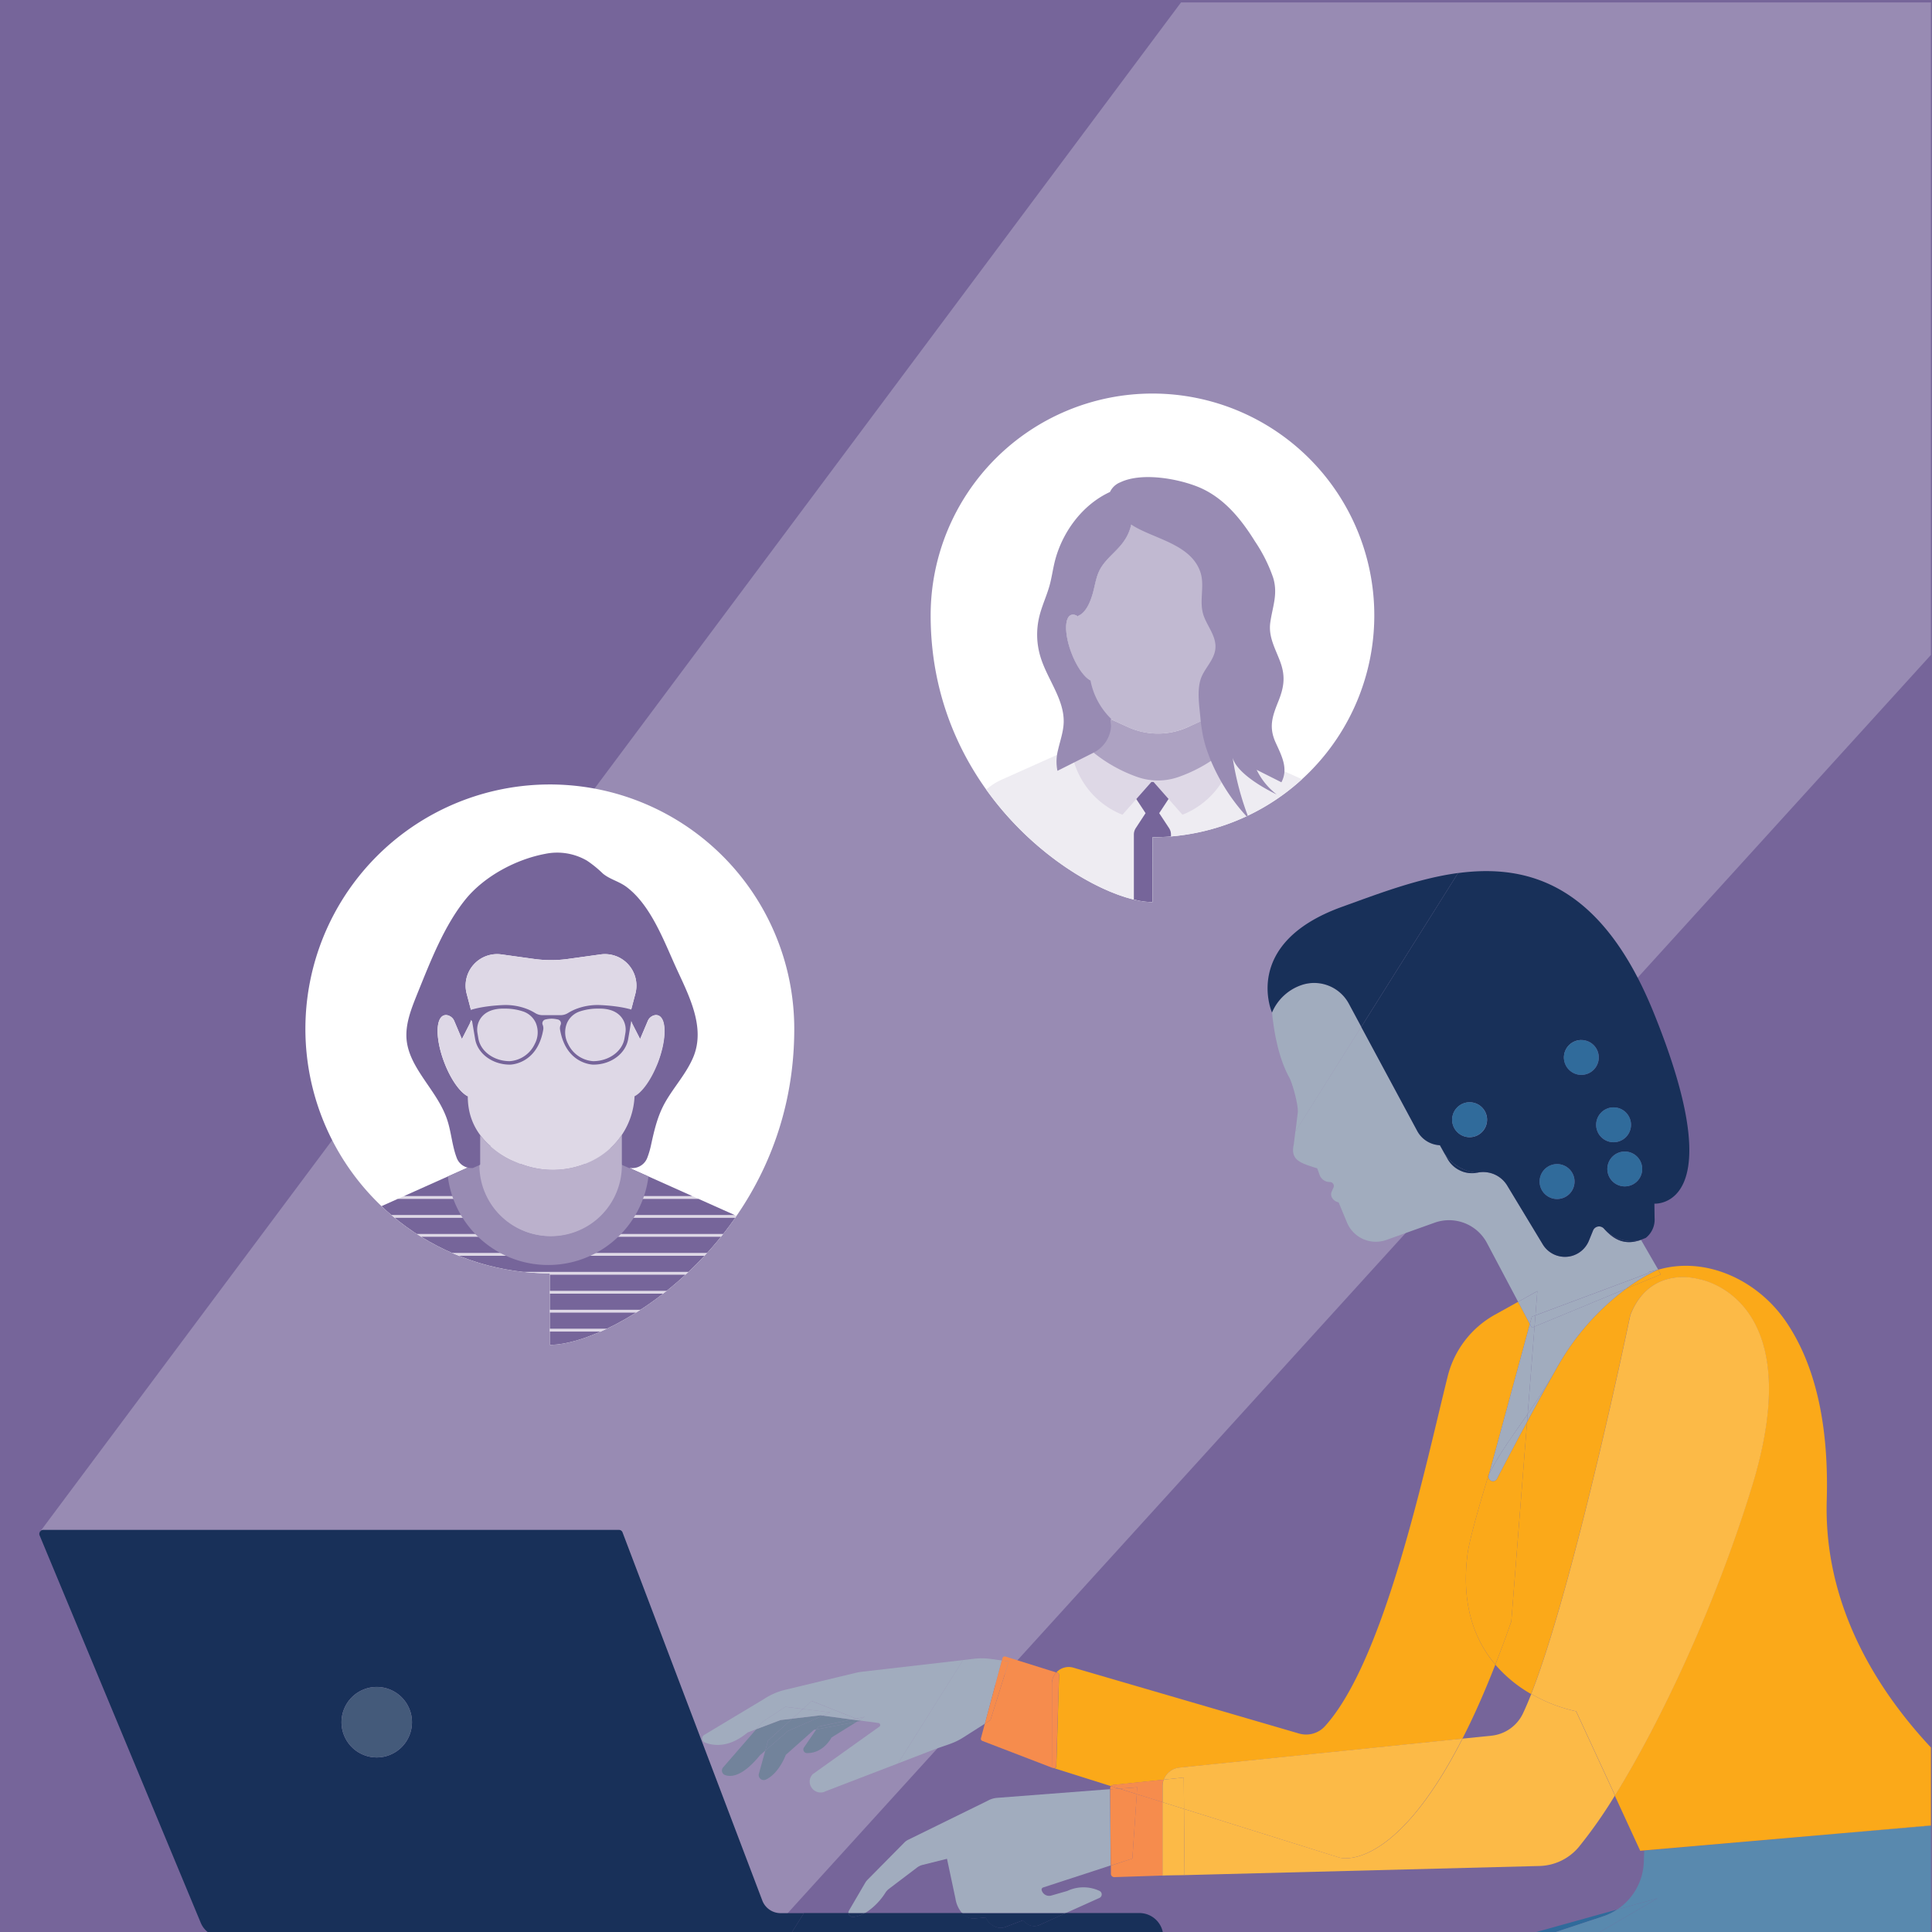 <?xml version="1.0" encoding="UTF-8"?> <svg xmlns="http://www.w3.org/2000/svg" xmlns:xlink="http://www.w3.org/1999/xlink" viewBox="0 0 540 540"><defs><style>.cls-1{fill:none;}.cls-2{fill:#76659a;}.cls-3{clip-path:url(#clip-path);}.cls-4{fill:#988bb3;}.cls-5{clip-path:url(#clip-path-2);}.cls-6{fill:#72839b;}.cls-7{fill:#a1acbe;}.cls-8{fill:#fba919;}.cls-9{fill:#f68c4d;}.cls-10{fill:#306b9b;}.cls-11{fill:#5989ae;}.cls-12{fill:#183059;}.cls-13{fill:#fcba47;}.cls-14{fill:#445a7a;}.cls-15{fill:#fff;}.cls-16{clip-path:url(#clip-path-3);}.cls-17{fill:#eeecf2;}.cls-18{fill:#ded8e6;}.cls-19{fill:#c1b9d1;}.cls-20{fill:#ada2c2;}.cls-21{clip-path:url(#clip-path-4);}.cls-22{fill:#bbb1cc;}</style><clipPath id="clip-path"><rect class="cls-1" y="0.68" width="539.7" height="555.87"></rect></clipPath><clipPath id="clip-path-2"><rect class="cls-1" y="0.02" width="539.7" height="540.52"></rect></clipPath><clipPath id="clip-path-3"><path class="cls-1" d="M322.12,234a62,62,0,1,0-62-62c0,52.29,45.54,80.13,62,80.13Z"></path></clipPath><clipPath id="clip-path-4"><path class="cls-1" d="M153.7,355.9A68.32,68.32,0,1,1,222,287.58c0,57.63-50.19,88.3-68.31,88.3Z"></path></clipPath></defs><g id="BG"><rect class="cls-2" width="540" height="540"></rect></g><g id="Illos"><g class="cls-3"><polygon class="cls-4" points="373.97 -58.13 758.85 -58.13 214.69 540.75 62.01 540.75 11.27 428.02 373.97 -58.13"></polygon></g><g class="cls-5"><path class="cls-1" d="M310.52,499.2l-15.83-5a.62.62,0,0,1-.33,0l-19.79-7.61a.63.63,0,0,1-.39-.77l1.09-4.06-6,3.82c-2.53,1.62-4.06,1.9-8.24,3.43l-10,3.86L224.7,534.73h12.44a1.24,1.24,0,0,1,.16-.78l4.55-7.74a4.51,4.51,0,0,1,.63-.81L252.74,515a3.92,3.92,0,0,1,1.16-.83l22.18-10.89a6.27,6.27,0,0,1,.58-.29h0a6.41,6.41,0,0,1,2.08-.51l31.55-2.38v-.3A.91.91,0,0,1,310.52,499.2Z"></path><path class="cls-1" d="M277.11,463.7l2.91.4.18-.65A.65.65,0,0,1,281,463l14.24,4.47a4.66,4.66,0,0,1,4.85-1.3l62.82,18.33a7.11,7.11,0,0,0,7.4-2c16.71-18.41,27.89-72,34.3-97.77a27.22,27.22,0,0,1,13.23-17.26l6.46-3.59-8.7-16.42a12,12,0,0,0-14.62-5.7l-13.46,4.84a8.74,8.74,0,0,1-11-4.87l-2.34-5.63c-1.39-.28-2.56-1.69-1.92-3.05l.48-1.08a1.1,1.1,0,0,0-1-1.56,3,3,0,0,1-2.88-2l-.66-1.82-1.23-.39c-4-1.29-6.23-2.26-5.32-6.36l.43-3.51L269.18,464l3.08-.36A19.21,19.21,0,0,1,277.11,463.7Z"></path><polygon class="cls-1" points="403.66 322.28 402.45 320.1 403.66 322.28 403.66 322.28"></polygon><path class="cls-1" d="M267.05,530.67h0l-2.36-11.11-6.84,1.71a4.23,4.23,0,0,0-1.5.71l-7.91,6a4.08,4.08,0,0,0-.93,1,18.2,18.2,0,0,1-5.82,5.82H268.9A8,8,0,0,1,267.05,530.67Z"></path><path class="cls-1" d="M416.82,485.13a11,11,0,0,0,8.83-6.28c.75-1.6,1.52-3.41,2.3-5.4a38.07,38.07,0,0,1-10-8.21c-3.15,8-6.23,14.88-9.21,20.71Z"></path><path class="cls-6" d="M221.43,480.37l-3.27.39-6.78,2.56L202.11,494a1.33,1.33,0,0,0,.52,2.12c1.71.65,4.93.43,9.8-5.54l1.47-1.28.78-2.81Z"></path><polygon class="cls-6" points="239.53 481.21 240.75 480.98 240.05 480.88 239.53 481.21"></polygon><path class="cls-6" d="M238.13,480.62l-8.11-1.1-9.81,4.31-6.31,5.48-1.78,6.43a1.4,1.4,0,0,0,2,1.63c3.69-1.78,5.51-6.88,5.51-6.88l7.88-7,.66-.13.55-.79Z"></path><polygon class="cls-6" points="230.02 479.52 229.33 479.43 221.43 480.37 214.68 486.5 213.9 489.31 220.21 483.83 230.02 479.52"></polygon><path class="cls-6" d="M224.73,488.4a1,1,0,0,0,.79,1.59c4.64.12,6.89-4.35,6.89-4.35l7.11-4.43-11.38,2.19Z"></path><polygon class="cls-6" points="238.13 480.62 228.69 482.61 228.14 483.4 239.53 481.21 240.05 480.88 238.13 480.62"></polygon><path class="cls-7" d="M269.29,485.59l6-3.82L280,464.1l-2.91-.4a19.21,19.21,0,0,0-4.85-.07l-3.08.36L251,492.88l10-3.86C265.23,487.49,266.76,487.21,269.29,485.59Z"></path><path class="cls-7" d="M241.23,467.22a17.54,17.54,0,0,0-2.28.4l-19.48,4.68a19,19,0,0,0-6,2.62l-16.65,10a1.18,1.18,0,0,0,.16,2.1c2.36.95,6.73,1.6,12-2.8l2.43-.92,1.87-2.15,6.25-4.09,4.9.59,2.47-2.23,12.43,4.94,2.37-.5-1.41.87.53.22h0l4.69.63a.57.57,0,0,1,.21,1.07L227.2,495.86a2.93,2.93,0,0,0-.32,3.84l.05.07a3,3,0,0,0,3.84.89L251,492.88,269.18,464Z"></path><polygon class="cls-7" points="221.43 480.37 224.4 477.67 219.5 477.08 213.25 481.17 211.38 483.32 218.16 480.76 221.43 480.37"></polygon><polygon class="cls-7" points="230.02 479.52 238.13 480.62 239.3 480.38 226.87 475.44 224.4 477.67 232.09 478.61 230.02 479.52"></polygon><polygon class="cls-7" points="240.26 480.75 240.05 480.88 240.75 480.98 240.79 480.97 240.26 480.75"></polygon><polygon class="cls-7" points="229.33 479.43 230.02 479.52 232.09 478.61 224.4 477.67 221.43 480.37 229.33 479.43"></polygon><polygon class="cls-7" points="241.67 479.88 239.3 480.38 240.26 480.75 241.67 479.88"></polygon><polygon class="cls-7" points="240.05 480.88 240.26 480.75 239.3 480.38 238.13 480.62 240.05 480.88"></polygon><path class="cls-8" d="M410.18,434.38c.55-4.34,3.91-15.67,5.91-22.2,0-.08.09-.15.13-.24l11.38-41.89-3.28-6.19-6.46,3.59a27.22,27.22,0,0,0-13.23,17.26c-6.41,25.79-17.59,79.36-34.3,97.77a7.11,7.11,0,0,1-7.4,2l-62.82-18.33a4.66,4.66,0,0,0-4.85,1.3l.31.1a.65.65,0,0,1,.45.64l-.77,25.42a.64.64,0,0,1-.56.62l15.83,5a1,1,0,0,1,.61-.32l14.14-1.47a5.22,5.22,0,0,1,4.34-3.36l79.13-8.1c3-5.83,6.06-12.68,9.21-20.71C412.32,458.62,408.33,448.81,410.18,434.38Z"></path><path class="cls-9" d="M280.2,463.45l-.18.65,1.94.28-5.12,16.38-1.57,1-1.09,4.06a.63.63,0,0,0,.39.77l19.79,7.61a.62.62,0,0,0,.33,0L294,494V470.62a4.61,4.61,0,0,1,1.23-3.16L281,463A.65.65,0,0,0,280.2,463.45Z"></path><polygon class="cls-9" points="281.96 464.38 280.02 464.11 275.27 481.77 276.84 480.76 281.96 464.38"></polygon><path class="cls-9" d="M294,494l.66.21a.64.64,0,0,0,.56-.62L296,468.2a.65.65,0,0,0-.45-.64l-.31-.1a4.61,4.61,0,0,0-1.23,3.16Z"></path><path class="cls-10" d="M448.09,535.62a16.4,16.4,0,0,0,3.9-1.9l-27.87,7.74h6.35Z"></path><path class="cls-11" d="M514,512.47l-54.44,4.78-.1,3A16.71,16.71,0,0,1,452,533.72l11.33-3.15-18.68,10.89h64.84a2.42,2.42,0,0,1,2.42,2.41V554a2.43,2.43,0,0,1-2.42,2.42H418.92l0,0h92a1,1,0,0,1,1,1v2.45a1,1,0,0,1-1,1h-99.6L315,617l-9.72,68.6,16.55,56.27,21.62-14c-6.11-8.15-10.48-14-10.48-14l39.62-14.85a60.81,60.81,0,0,0,1.54,8.92l1.76-1.14c-2.7-33.76-15.4-54.79-23.18-64.73-2.39-3.06,2.13-5.37,6-5.36,26.9.13,94.41,2.47,162.12-1,83.12-4.26,28.25-123.88,27.17-126.23Z"></path><path class="cls-11" d="M430.47,541.46h14.17l18.68-10.89L452,533.72a16.4,16.4,0,0,1-3.9,1.9Z"></path><path class="cls-7" d="M448.33,343.41h0a1.82,1.82,0,0,0-3.06.53l-1.15,2.83a7.26,7.26,0,0,1-4.74,4.25h0a7.24,7.24,0,0,1-8.15-3.21l-10-16.54a7.86,7.86,0,0,0-8.23-3.52h0a7.84,7.84,0,0,1-8.42-3.85l-.9-1.62h0l-1.21-2.18a7.59,7.59,0,0,1-6.34-4L380.46,287,362.05,316.3l-.43,3.51c-.91,4.1,1.32,5.07,5.32,6.36l1.23.39.66,1.82a3,3,0,0,0,2.88,2,1.1,1.1,0,0,1,1,1.56l-.48,1.08c-.64,1.36.53,2.77,1.92,3.05l2.34,5.63a8.74,8.74,0,0,0,11,4.87L401,341.74a12,12,0,0,1,14.62,5.7l8.7,16.42,5.37-3-.53,6.77,31.35-11.71c.12,0,.31-.38.43-.42l2.37-.61.06,0,0,0,.07,0-.19.08.24-.07-4.82-8.35C454,348.21,450.92,346.35,448.33,343.41Z"></path><path class="cls-7" d="M377,280.52a11,11,0,0,0-13.26-5.17,13.81,13.81,0,0,0-8.2,7.71c1,9.91,3.32,15.43,4.83,18.12.89,1.59,2.73,8.28,2.33,10.06l-.62,5.06L380.46,287Z"></path><polygon class="cls-7" points="428.15 368.02 429.16 367.65 429.69 360.88 424.32 363.86 427.6 370.06 428.15 368.02"></polygon><path class="cls-12" d="M396.11,316.1a7.59,7.59,0,0,0,6.34,4l1.21,2.18a11.82,11.82,0,0,0,9.32,5.47h0a7.86,7.86,0,0,1,8.23,3.52l10,16.54a7.24,7.24,0,0,0,8.15,3.21h0a7.26,7.26,0,0,0,4.74-4.25l1.15-2.83a1.82,1.82,0,0,1,3.06-.53h0a10.25,10.25,0,0,0,10.3,3.14L460,346a6.52,6.52,0,0,0,2.46-5.63l-.05-3.95s22.12,1.62-.23-53.45c-14.34-35.34-34.57-41.64-54.66-38.94l-27.05,43ZM459,326.73a4.87,4.87,0,1,1-4.87-4.87A4.87,4.87,0,0,1,459,326.73Zm-8-17.21a4.87,4.87,0,1,1-4.87,4.87A4.87,4.87,0,0,1,451,309.52Zm-9-18.83a4.87,4.87,0,1,1-4.87,4.87A4.87,4.87,0,0,1,442,290.69Zm-6.78,34.68a4.88,4.88,0,1,1-4.88,4.87A4.88,4.88,0,0,1,435.19,325.37Zm-24.45-17.28a4.88,4.88,0,1,1-4.88,4.87A4.88,4.88,0,0,1,410.74,308.09Z"></path><path class="cls-12" d="M355.5,282.93c0,.05,0,.09,0,.13a13.81,13.81,0,0,1,8.2-7.71A11,11,0,0,1,377,280.52l3.49,6.49,27.05-43c-11.2,1.51-22.36,5.82-32.43,9.45C347,263.58,355.5,282.93,355.5,282.93Z"></path><path class="cls-12" d="M413,327.75a11.82,11.82,0,0,1-9.32-5.47l.9,1.62A7.84,7.84,0,0,0,413,327.75Z"></path><path class="cls-12" d="M448.33,343.41c2.59,2.94,5.67,4.8,10.3,3.14A10.25,10.25,0,0,1,448.33,343.41Z"></path><path class="cls-8" d="M547.94,509.54l13.67-1.17a.43.43,0,0,0,.21-.79c-7.47-5.05-52.72-37.73-51.24-88.25.69-23.65-4.21-39.48-11.5-50.09-8-11.6-22.45-18.2-35.63-14.34l.74,1.3-9.71,4a69.81,69.81,0,0,0-19.27,22c-2.75,4.85-5.61,10.07-8.39,15.24l-4.4,55.74c-1.5,4.31-3,8.33-4.47,12.1a38.07,38.07,0,0,0,10,8.21c12.2-31.14,27.69-105.85,27.69-105.85,5.53-14.13,19-10.13,19-10.13s31.34,4.6,15.06,57.75c-10.43,34-25.81,66.38-38.36,86.62l7.1,15.41L514,512.47l33.91-3Z"></path><path class="cls-8" d="M416.08,412.44l.14-.5c0,.09-.09.16-.13.24-2,6.53-5.36,17.86-5.91,22.2-1.85,14.43,2.14,24.24,7.77,30.86,1.48-3.77,3-7.79,4.47-12.1l4.4-55.74c-3,5.54-5.87,11-8.43,15.94A1.25,1.25,0,0,1,416.08,412.44Z"></path><path class="cls-8" d="M547.91,509.49l-33.91,3,33.94-2.93Z"></path><path class="cls-8" d="M463.37,354.89l-.06,0h0Z"></path><path class="cls-8" d="M454.48,360.21l9.71-4-.74-1.3-.24.07A48,48,0,0,0,454.48,360.21Z"></path><path class="cls-7" d="M454.45,360.22l-25.54,10.56L427,395.23c2.49-3.62,5.2-7.75,8.22-13.07A70.08,70.08,0,0,1,454.45,360.22Z"></path><path class="cls-7" d="M427.6,370.05l-11.38,41.89c3.2-6.21,6.68-10.78,10.77-16.71l1.92-24.45-.76.32Z"></path><path class="cls-7" d="M463.21,355l.19-.08-.07,0-.22.09Z"></path><path class="cls-7" d="M454.45,360.22a49.27,49.27,0,0,1,8.66-5.22l-.45.15-1.88.68c.62-.25,1.25-.47,1.88-.68l.65-.24-2.37.61c-.12,0-.31.38-.43.42l-31.35,11.71-.25,3.13Z"></path><polygon class="cls-7" points="427.6 370.06 428.15 371.1 428.91 370.78 429.16 367.65 428.15 368.02 427.6 370.06"></polygon><path class="cls-7" d="M426.82,397.4c2.78-5.17,5.64-10.39,8.39-15.24-3,5.32-5.73,9.45-8.22,13.07Z"></path><path class="cls-7" d="M435.21,382.16a69.81,69.81,0,0,1,19.27-22h0A70.08,70.08,0,0,0,435.21,382.16Z"></path><path class="cls-7" d="M416.22,411.94l-.14.5a1.25,1.25,0,0,0,2.31.9c2.56-4.92,5.45-10.4,8.43-15.94l.17-2.17C422.9,401.16,419.42,405.73,416.22,411.94Z"></path><path class="cls-7" d="M463.11,355a49.27,49.27,0,0,0-8.66,5.22h0a48,48,0,0,1,8.73-5.24Z"></path><path class="cls-7" d="M463.11,355l.22-.09h0l-.65.24Z"></path><path class="cls-7" d="M462.66,355.15c-.63.21-1.26.43-1.88.68Z"></path><path class="cls-10" d="M449.26,326.73a4.87,4.87,0,1,0,4.87-4.87A4.87,4.87,0,0,0,449.26,326.73Z"></path><path class="cls-10" d="M451,319.25a4.87,4.87,0,1,0-4.87-4.86A4.87,4.87,0,0,0,451,319.25Z"></path><circle class="cls-10" cx="441.97" cy="295.56" r="4.87"></circle><circle class="cls-10" cx="435.19" cy="330.24" r="4.88"></circle><circle class="cls-10" cx="410.74" cy="312.96" r="4.88"></circle><path class="cls-7" d="M278.75,502.5a6.41,6.41,0,0,0-2.08.51h0a6.27,6.27,0,0,0-.58.29L253.9,514.19a3.92,3.92,0,0,0-1.16.83L242.48,525.4a4.51,4.51,0,0,0-.63.81L237.3,534a1.24,1.24,0,0,0-.16.78h4.55a18.2,18.2,0,0,0,5.82-5.82,4.08,4.08,0,0,1,.93-1l7.91-6a4.23,4.23,0,0,1,1.5-.71l6.84-1.71,2.36,11.11h0a8,8,0,0,0,1.85,4.06h29l9.43-4.25a1.08,1.08,0,0,0,0-1.94,10.55,10.55,0,0,0-9,0l-4.48,1.29a2.17,2.17,0,0,1-2.7-1.49.63.63,0,0,1,.42-.77l18.86-6.15-.17-21.32Z"></path><path class="cls-9" d="M310.3,499.82v.3l2.54-.19-2.32-.73A.91.91,0,0,0,310.3,499.82Z"></path><path class="cls-9" d="M317.73,501.46l-1.23,18-6,2,0,2.28a.93.93,0,0,0,1,.92l13.49-.44V503.72Z"></path><path class="cls-9" d="M325.27,497.41l-14.14,1.47a1,1,0,0,0-.61.32l2.32.73,5-.38-.14,1.91,7.21,2.26v-4.49A5.24,5.24,0,0,1,325.27,497.41Z"></path><polygon class="cls-9" points="317.74 501.46 312.83 499.93 310.3 500.12 310.47 521.44 316.5 519.48 317.74 501.46"></polygon><polygon class="cls-9" points="312.83 499.93 317.74 501.46 317.87 499.55 312.83 499.93"></polygon><path class="cls-13" d="M428,473.45c-.78,2-1.55,3.8-2.3,5.4a11,11,0,0,1-8.83,6.28l-8.08.82c-19.36,37.94-34.36,33.26-34.36,33.26L330.94,505.6l.14,18.4-6.14.2v.06l105.35-2.71a14.83,14.83,0,0,0,11-5.32,131.7,131.7,0,0,0,10.09-14.39l-10.87-23.53A42.93,42.93,0,0,1,428,473.45Z"></path><path class="cls-13" d="M325.27,497.41l5.6-.58.07,8.77,43.44,13.61s15,4.68,34.36-33.26l-79.13,8.1A5.22,5.22,0,0,0,325.27,497.41Z"></path><path class="cls-13" d="M474.68,357.47s-13.51-4-19,10.13c0,0-15.49,74.71-27.69,105.85a42.93,42.93,0,0,0,12.56,4.86l10.87,23.53c12.55-20.24,27.93-52.58,38.36-86.62C506,362.07,474.68,357.47,474.68,357.47Z"></path><polygon class="cls-13" points="330.94 505.6 324.94 503.72 324.94 524.2 331.08 524 330.94 505.6"></polygon><path class="cls-13" d="M325.27,497.41a5.24,5.24,0,0,0-.33,1.82v4.49l6,1.88-.07-8.77Z"></path><path class="cls-12" d="M11,428.4l.33-.53A1.09,1.09,0,0,0,11,428.4Z"></path><path class="cls-12" d="M286.4,537.12l-.42-.42-5,1.9,0,0h0a4,4,0,0,1-1.61.22,4.86,4.86,0,0,1-3.81-2.9l-3.18.29a4,4,0,0,1-.6,0,4.29,4.29,0,0,1-2.83-1.51H241.69a7.89,7.89,0,0,1-3.21,1.09,1.23,1.23,0,0,1-1.34-1.09H224.7l-3.87,6.15H59.52a6.34,6.34,0,0,0,2.57.55H325.15a6.69,6.69,0,0,0-6.69-6.7H297.88L290.62,538A3.65,3.65,0,0,1,286.4,537.12Z"></path><path class="cls-12" d="M224.7,534.73h-6.52a5.47,5.47,0,0,1-5.11-3.52L174,428.3a1.06,1.06,0,0,0-1-.69H12.07a1.08,1.08,0,0,0-.7.26l-.33.53a1.1,1.1,0,0,0,0,.67L56.12,537.45a6.41,6.41,0,0,0,3.4,3.43H220.83ZM105.3,491.21a9.85,9.85,0,1,1,9.85-9.85A9.85,9.85,0,0,1,105.3,491.21Z"></path><path class="cls-12" d="M238.48,535.82a7.89,7.89,0,0,0,3.21-1.09h-4.55A1.23,1.23,0,0,0,238.48,535.82Z"></path><path class="cls-12" d="M271.73,536.24a4,4,0,0,0,.6,0l3.18-.29a4.86,4.86,0,0,0,3.81,2.9,4,4,0,0,0,1.61-.22h0l0,0,5-1.9.42.42a3.65,3.65,0,0,0,4.22.89l7.26-3.28h-29A4.29,4.29,0,0,0,271.73,536.24Z"></path><circle class="cls-14" cx="105.3" cy="481.36" r="9.85"></circle></g><path class="cls-15" d="M322.12,234a62,62,0,1,0-62-62c0,52.29,45.54,80.13,62,80.13Z"></path><path class="cls-15" d="M153.7,355.9A68.32,68.32,0,1,1,222,287.58c0,57.63-50.19,88.3-68.31,88.3Z"></path><g class="cls-16"><path class="cls-17" d="M338.15,206.4v-.13l26.06,11.66a17.49,17.49,0,0,1,10.34,16V307H269.69V233.89a17.49,17.49,0,0,1,10.34-16l26.05-11.66v.13Z"></path><path class="cls-2" d="M327.29,296.84V233.25a3.28,3.28,0,0,0-.54-1.8L324,227.28l4.08-6.19-2.59-2.93a15.79,15.79,0,0,1-3.39.37h0a15.81,15.81,0,0,1-3.4-.37l-2.59,2.93,4.08,6.19h0l-2.73,4.17a3.28,3.28,0,0,0-.54,1.8v63.59l5.17,7.55Z"></path><path class="cls-18" d="M330.5,227.72l-8.38-9.5-8.39,9.5a23,23,0,0,1-14.33-18.46l6.68-3v.13h32.07v-.13l6.69,3A23,23,0,0,1,330.5,227.72Z"></path><path class="cls-19" d="M299.36,171.87a2,2,0,0,1,1.68.29v.06l.05,0c.11.07.22.12.33.2,0-.1-.05-.2-.07-.3,2.06-.92,3.3-3.71,3.95-5.88s.93-4.71,2-6.83c1.6-3.2,4.82-5.27,6.86-8.21a13.09,13.09,0,0,0,2.27-6.88,23,23,0,0,1,30.3,21.7v.21c0,.78,0,1.56-.11,2.32a23.43,23.43,0,0,1-.74,3.87,2.28,2.28,0,0,1,2.07-.52c1.89.71,1.86,5.43-.06,10.53-1.45,3.87-3.58,6.86-5.35,7.76h0v1.22c0,3-1.75,7.85-4.47,9.09L332,203.22a20.18,20.18,0,0,1-16.73,0l-6.05-2.75c-2.72-1.24-4.47-6.1-4.47-9.09v-1.22c-1.76-.9-3.89-3.89-5.35-7.76C297.5,177.3,297.47,172.58,299.36,171.87Z"></path><path class="cls-20" d="M310.63,201.1l4.66,2.12a20.18,20.18,0,0,0,16.73,0l4.66-2.12c.31,3.45,1.45,7.1,5,9.22h0a41.2,41.2,0,0,1-12.34,6.87,17.37,17.37,0,0,1-11.39,0,41.32,41.32,0,0,1-12.34-6.87h0C309.18,208.2,310.33,204.55,310.63,201.1Z"></path><path class="cls-4" d="M290.49,172.33c.72-3,2.08-5.81,2.89-8.77.58-2.12.87-4.29,1.39-6.43,1.94-8,7.49-15.94,15.47-19.62a5.39,5.39,0,0,1,2.93-2.72c6-2.85,16.21-1,22,1.42,6.94,2.94,11.74,8.88,15.62,15.14a43.19,43.19,0,0,1,5.08,10.17c1.36,4.6-.19,8-.82,12.47-.56,4,1.38,7.24,2.74,10.87,1.5,4,1.17,7-.42,11-1.73,4.3-2.83,7.3-.8,11.74,1.7,3.73,3.58,7.25,1.59,11.05l-6.92-3.48a19.11,19.11,0,0,0,5.6,6.88s-10.85-5-12.3-10.24a80.35,80.35,0,0,0,4.57,17.11,54,54,0,0,1-11.2-17.63l0-.06a32.31,32.31,0,0,1-2-7.46h0q-.26-1.53-.39-3.09c-.3-3.34-.95-7.34,0-10.62s4.28-5.76,4.21-9.47c-.06-3.22-2.47-5.83-3.4-8.8-1.25-4,.55-8.23-.92-12.17-2.74-7.39-12.36-8.94-18.43-12.5l-.8-.51a12.89,12.89,0,0,1-2,4.6c-2,2.94-5.26,5-6.86,8.21-1.06,2.12-1.31,4.55-2,6.83s-1.89,5-3.95,5.88c0,.1,0,.2.07.3-.11-.08-.22-.13-.33-.2l-.05,0v-.06a2,2,0,0,0-1.68-.29c-1.89.71-1.86,5.43.06,10.53,1.46,3.87,3.59,6.86,5.35,7.76a20.29,20.29,0,0,0,5.77,10.74h0v1.47a8.9,8.9,0,0,1-4.91,8l-10.09,5.07a12.91,12.91,0,0,1,.17-5.86c.57-2.53,1.48-5,1.57-7.59.23-6.44-4.52-12.06-6.44-18.26A21.35,21.35,0,0,1,290.49,172.33Z"></path></g><g class="cls-21"><path class="cls-18" d="M173,325.3v-.16l32.15,14.39a21.57,21.57,0,0,1,12.76,19.69v17.86H88.51V359.22a21.57,21.57,0,0,1,12.76-19.69l32.15-14.39v.16Z"></path><path class="cls-2" d="M212.46,344.9H94a21.79,21.79,0,0,1,5.61-4.51H206.85A21.79,21.79,0,0,1,212.46,344.9Z"></path><polygon class="cls-2" points="193.46 334.3 112.96 334.3 133.42 325.14 133.42 325.3 173 325.3 173 325.14 193.46 334.3"></polygon><path class="cls-2" d="M217.91,359.22v1.57H88.51v-1.57a20.31,20.31,0,0,1,.21-2.93h129A20.31,20.31,0,0,1,217.91,359.22Z"></path><path class="cls-2" d="M205.15,339.53l.13.07H101.14l.13-.07,9.91-4.43h84.06Z"></path><rect class="cls-2" x="88.51" y="366.88" width="129.4" height="4.5"></rect><path class="cls-2" d="M216.26,351a21.13,21.13,0,0,1,1.31,4.5H88.85a21.13,21.13,0,0,1,1.31-4.5Z"></path><path class="cls-2" d="M213.12,345.69a21.21,21.21,0,0,1,2.81,4.5H90.49a21.21,21.21,0,0,1,2.81-4.5Z"></path><rect class="cls-2" x="88.51" y="372.18" width="129.4" height="4.5"></rect><rect class="cls-2" x="88.51" y="361.59" width="129.4" height="4.5"></rect><path class="cls-4" d="M181.25,328.83a28.26,28.26,0,0,1-56.08,0l8.25-3.69v.16H173v-.16Z"></path><path class="cls-22" d="M144.39,329a9.24,9.24,0,0,0,5.19,1.6H158a9.24,9.24,0,0,0,5.19-1.6l10.4-7.06v3.74a19.79,19.79,0,0,1-19.79,19.79h0A19.79,19.79,0,0,1,134,325.72V322h0Z"></path><path class="cls-2" d="M186.09,307.81c-2.28,3.91-3.2,8-4.16,12.4a23.69,23.69,0,0,1-1,3.36,4.49,4.49,0,0,1-4.21,2.92h-.86l-2.09-.93-5.71-8.42c2.25-2.31.35-10.13.35-13.37l7.17-.17c2.18-1.12,6.52-2,8.31-6.78,2.37-6.3,2.41-12.11.08-13a1.85,1.85,0,0,0-1-.07,2.7,2.7,0,0,0-1.94,1.67l-2.12,5-2.12-4.15a5.54,5.54,0,0,1-.42-3.94l1.21-4.57a8.8,8.8,0,0,0-9.72-11l-9.08,1.26a34.71,34.71,0,0,1-9.55,0l-9.08-1.26a8.8,8.8,0,0,0-9.71,11l1.2,4.57a5.54,5.54,0,0,1-.42,3.94l-2.12,4.15-2.12-5a2.7,2.7,0,0,0-1.94-1.67,1.85,1.85,0,0,0-1,.07c-2.33.88-2.29,6.69.08,13,1.79,4.78,4.42,8.47,6.6,9.58L142.19,302c0,3.24-5.55,12.81-3.3,15.12l-4.64,8.42-2.09.93h-.33a4.36,4.36,0,0,1-4.1-2.65v0c-1.44-3.64-1.58-7.69-2.93-11.39-1.51-4.14-4.17-7.58-6.59-11.22-2.06-3.1-4-6.34-4.51-10.1-.63-4.84,1.43-9.56,3.2-14,3.49-8.61,7.31-18.44,13.21-25.73,5.27-6.49,14.15-11.21,22.3-12.73a16.53,16.53,0,0,1,11.66,1.91,31.25,31.25,0,0,1,4.43,3.6c2,1.66,4.5,2.15,6.66,3.78,6.65,5,10.32,14.81,13.64,22.15,3.54,7.81,8.62,17,4.89,25.58C191.77,300.1,188.48,303.7,186.09,307.81Z"></path><path class="cls-18" d="M124,283.83a1.81,1.81,0,0,1,1-.07,2.73,2.73,0,0,1,2,1.67l2.12,5,2.11-4.15a5.54,5.54,0,0,0,.42-3.94l-1.2-4.57a8.8,8.8,0,0,1,9.72-11l9.07,1.26a34.78,34.78,0,0,0,9.56,0l9.07-1.26a8.8,8.8,0,0,1,9.72,11l-1.2,4.57a5.54,5.54,0,0,0,.42,3.94l2.11,4.15,2.12-5a2.72,2.72,0,0,1,2-1.67,1.81,1.81,0,0,1,1,.07c2.33.88,2.3,6.69-.07,13-1.8,4.78-4.43,8.47-6.61,9.58h0a21.09,21.09,0,0,1-11.79,18,24.86,24.86,0,0,1-21.25.39c-6.41-2.79-13.6-8.2-13.57-18.39h0c-2.18-1.12-4.8-4.8-6.6-9.58C121.74,290.52,121.71,284.71,124,283.83Z"></path><path class="cls-22" d="M144.28,324.78a24.86,24.86,0,0,0,21.25-.39,21.35,21.35,0,0,0,8.28-7.25v8.58A19.79,19.79,0,0,1,154,345.51h0a19.79,19.79,0,0,1-19.79-19.79v-8.41A24.78,24.78,0,0,0,144.28,324.78Z"></path><path class="cls-2" d="M167.93,280.93a16.65,16.65,0,0,0-7.35,1.26,15.08,15.08,0,0,0-1.82.95,3.94,3.94,0,0,1-2,.6h-5.2a3.94,3.94,0,0,1-2-.6,15.08,15.08,0,0,0-1.82-.95,16.67,16.67,0,0,0-7.36-1.26c-7,.34-9.85,1.74-9.85,1.74v1.53l1.42,1.2.85,5c.68,4.05,4.78,7.17,9.74,7.17,0,0,7.61,0,9.3-9.77a2.53,2.53,0,0,0-.16-1.36h0a1.09,1.09,0,0,1,.73-1.48,8.76,8.76,0,0,1,1.78-.24,8.87,8.87,0,0,1,1.78.24,1.09,1.09,0,0,1,.73,1.48h0a2.44,2.44,0,0,0-.16,1.36c1.69,9.77,9.3,9.77,9.3,9.77,5,0,9.05-3.12,9.74-7.17l.85-5,1.42-1.2v-1.53S175,281.27,167.93,280.93Zm-18.46,10.85a8.37,8.37,0,0,1-7,4.82c-4.39,0-8.15-2.72-8.76-6.34l-.25-1.48a5.62,5.62,0,0,1,.7-3.87c.87-1.44,2.64-2.91,6.2-3l.84,0a15.8,15.8,0,0,1,4.9.76,6,6,0,0,1,3.45,2.82l.15.29A6.8,6.8,0,0,1,149.47,291.78Zm25.32-3-.25,1.48c-.61,3.62-4.38,6.34-8.76,6.34a8.38,8.38,0,0,1-7-4.82,6.83,6.83,0,0,1-.23-6l.15-.29a6,6,0,0,1,3.45-2.82,15.8,15.8,0,0,1,4.9-.76l.84,0c3.56.08,5.33,1.55,6.2,3A5.62,5.62,0,0,1,174.79,288.78Z"></path></g></g></svg> 